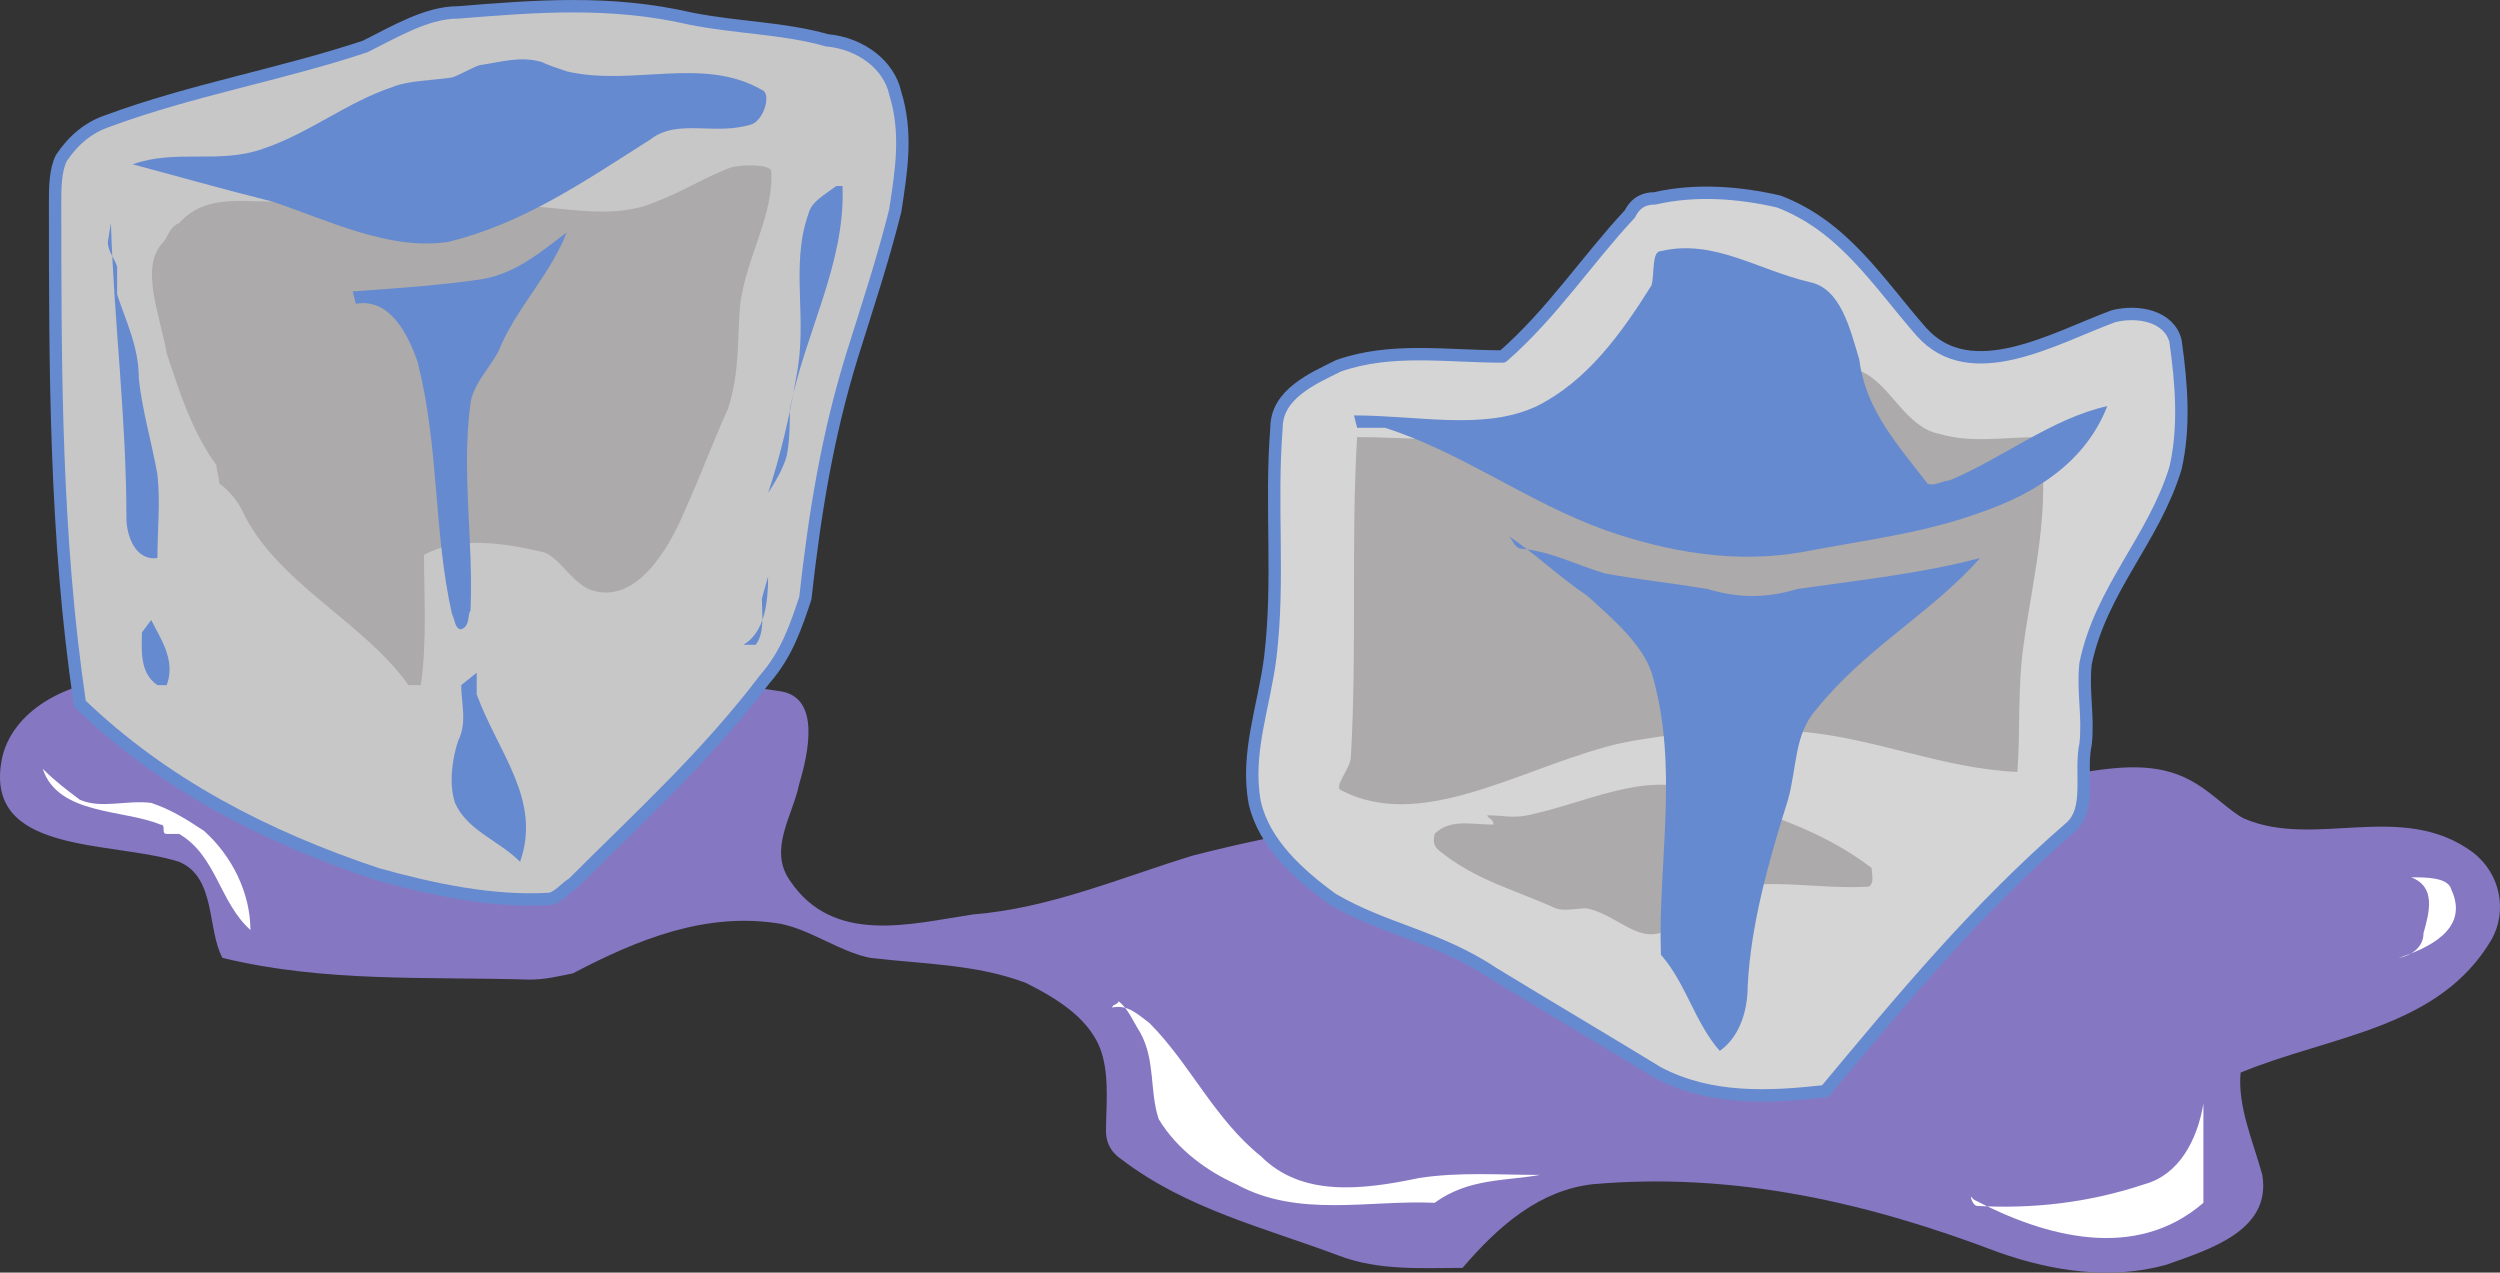 <svg xmlns="http://www.w3.org/2000/svg" width="604.842" height="307.895"><rect width="100%" height="100%" fill="#333333" stroke="none"/><path fill="#8677c3" fill-rule="evenodd" d="M30.583 164.252c-12.75 0-27 6.75-30 18.75-5.25 24 26.25 20.25 42.75 25.5 9 3.75 6.75 16.5 10.5 23.25 24.75 6 49.5 4.5 74.25 5.25 3.75 0 6.75-.75 10.5-1.5 15.75-8.25 32.25-15 50.25-12 7.5 1.5 14.25 6.75 21.75 8.25 12.75 1.5 25.5 1.5 37.5 6 7.5 3.75 16.5 9 18.75 18 1.5 6 .75 12 .75 18 0 3 1.5 5.25 3.75 6.75 15.75 12 34.5 16.5 52.5 23.25 9.75 3.75 20.25 3 30 3 9-10.5 18.75-18.75 31.5-20.25 34.5-3 66.75 4.5 98.25 16.5 12.75 4.5 27 6.75 40.5 3 10.5-3.75 25.5-8.25 23.25-21.75-2.25-8.25-6-16.5-5.25-24.75 21.75-9 48-10.5 60.75-32.25 3.75-6.75 2.25-15.75-4.5-21-17.25-12.75-38.25-.75-55.5-8.25-3-1.5-7.5-6-11.25-8.25-8.25-5.25-17.25-4.5-27-3-13.5 2.25-25.5 6.75-39 7.5-26.25 2.25-51 3.75-77.25 1.5-11.25-.75-21.75-2.25-32.25-.75-23.25 3-44.25 6-67.5 12-17.25 5.25-34.5 12.75-53.25 14.25-15 2.25-33.75 7.5-44.25-8.25-5.25-7.5.75-15.75 2.25-23.25 2.25-7.5 5.25-21-4.5-22.5-9-1.5-16.5-1.5-24.75-.75-12.75 2.25-25.5 5.25-38.25 2.25-4.5-.75-9 0-14.25-3-3-.75-9 0-12.75 0-21.75-9-45.75-3-68.25-1.5"/><path fill="#c8c7c8" fill-rule="evenodd" d="M110.833 3.002c-7.5 0-15 4.5-22.5 8.25-20.25 6.75-42 10.5-62.25 18-4.5 1.5-8.25 4.5-11.25 9-1.5 3-1.5 7.5-1.5 10.5 0 40.5 0 81 6 121.5 20.25 19.5 45 32.25 72 41.25 13.5 3.75 27.75 6.75 41.25 6 2.25 0 4.5-3 6-3.75 16.5-16.5 32.25-30.75 46.5-49.5 5.25-6 7.5-12.75 9.75-19.5 2.25-20.25 5.25-39 11.25-58.5 3.75-12 7.5-23.25 10.5-35.25 1.5-9.75 3-18.75 0-28.5-1.5-6.75-8.25-12-16.5-12.75-10.5-3-21.75-3-33-5.25-19.5-4.5-37.5-3-56.25-1.5"/><path fill="none" stroke="#668acf" stroke-linecap="round" stroke-linejoin="round" stroke-miterlimit="10" stroke-width="3" d="M110.833 3.002c-7.5 0-15 4.5-22.5 8.25-20.25 6.75-42 10.5-62.25 18-4.5 1.5-8.25 4.5-11.25 9-1.5 3-1.5 7.5-1.5 10.5 0 40.5 0 81 6 121.5 20.25 19.5 45 32.25 72 41.25 13.5 3.75 27.75 6.75 41.25 6 2.25 0 4.5-3 6-3.75 16.5-16.5 32.25-30.75 46.5-49.5 5.25-6 7.5-12.75 9.75-19.5 2.25-20.25 5.25-39 11.25-58.5 3.75-12 7.5-23.25 10.5-35.25 1.5-9.75 3-18.75 0-28.5-1.5-6.75-8.25-12-16.5-12.75-10.5-3-21.75-3-33-5.25-19.5-4.5-37.5-3-56.25-1.5zm0 0"/><path fill="#d6d5d5" fill-rule="evenodd" stroke="#668acf" stroke-linecap="round" stroke-linejoin="round" stroke-miterlimit="10" stroke-width="3" d="M394.333 51.752c-10.5 11.25-18.75 24-30.75 34.5-13.5 0-27-2.25-39.75 2.25-6 3-15 6.75-15 15-1.5 18.75.75 36.75-1.5 55.5-1.5 12-6 23.25-3.75 35.25 2.25 9.75 10.5 17.25 18.75 23.25 12.75 7.5 25.5 9 39 18 13.5 8.25 26.25 15.75 39.75 24 12.75 6.75 27 6 40.5 4.5 18.75-22.5 36.75-44.25 59.25-63.75 5.25-4.5 2.25-13.5 3.75-20.25.75-6.75-.75-12.75 0-19.5 3.75-18 16.5-30 21.75-47.25 2.25-9.75 1.5-20.25 0-30.75-1.5-6-9-7.5-15-6-14.25 5.25-34.5 17.25-46.5 3.75-10.5-12-18.75-25.5-34.5-31.5-9.75-2.25-20.25-3-30-.75-2.25 0-4.5.75-6 3.75"/><path fill="#668acf" fill-rule="evenodd" d="M202.333 45.002c-3 2.25-6 3.75-6.75 6.75-4.5 12.75 0 25.5-3 39.75-1.5 9-3.75 18.75-6.75 27.75 1.5-2.25 3.75-6 4.5-9 .75-3.75.75-7.5.75-11.25 3.75-18.75 13.5-35.25 12.75-54h-1.5m-16.5 94.5c0 6-.75 13.5-6 16.5h3c2.25-3 1.5-7.5 1.5-11.25l1.5-5.25m-159-85.5c.75 24 3.75 47.25 3.75 71.25 0 4.5 2.25 10.5 7.5 9.75 0-6.75.75-13.5 0-20.25-1.5-8.25-3.75-15.75-4.5-23.25 0-7.5-3-13.5-5.25-20.25v-6.75c-.75-2.25-2.25-3.75-2.25-6l.75-4.5m7.5 99c0 3.75-.75 9.75 3.75 12.75h2.25c2.25-6-1.5-11.25-3.75-15.75l-2.25 3"/><path fill="#acaaaa" fill-rule="evenodd" d="M39.583 58.502c-6 6-.75 18 .75 27 3 9 6 18.75 12 27 0 .75.75 3.75.75 4.5 2.25 1.5 4.5 4.5 5.25 6 8.25 18 29.25 27 40.5 42.75h3c1.5-11.25.75-21 .75-31.5 8.25-4.5 18.75-3 28.5-.75 3.75.75 6.75 6.75 11.25 9 11.25 4.5 19.5-9.75 23.25-18.75 3.75-8.25 6.75-16.5 10.5-24.75 3-9 2.25-17.25 3-25.5 1.5-11.25 8.25-21.75 7.5-32.25-.75-1.5-6.75-1.5-9.75-.75-6 2.25-12 6-18 8.25-8.25 3.75-18 2.25-26.25 1.5-21.75-2.25-42-3.75-63-3-.75 0-3 1.5-3.75 1.5-8.25 0-16.5-1.5-22.5 5.25-2.25.75-3 3.75-3.75 4.5"/><path fill="#668acf" fill-rule="evenodd" d="M32.083 39.752c10.5-3.75 21 0 31.5-3.75 11.25-3.75 20.25-11.25 31.5-15 3.75-1.5 9-1.5 14.25-2.25 2.25-.75 4.5-2.25 6.75-3 5.25-.75 9.75-2.25 15-.75 1.5.75 3.75 1.5 6 2.25 15.75 3.75 33-3.75 47.25 4.5 2.25.75.75 6.75-2.25 8.25-9 3-18-1.5-24.75 3.75-16.5 10.5-30.75 20.25-48.75 24.75-14.25 2.25-29.25-5.25-42.75-9.75-12-3-22.5-6-33.75-9m54 33.75c8.25-1.5 12.75 7.5 15 14.25 5.25 21 3.75 40.5 8.25 60.75.75 1.5.75 3.75 2.25 3.75 2.25-.75 1.5-3.75 2.25-4.5.75-17.25-2.25-33 0-50.25.75-5.25 6-9.75 7.5-14.25 4.5-9.75 12-17.25 15.75-27-6 4.5-12 9.75-20.25 11.25-9.75 1.5-21 2.25-31.5 3l.75 3m25.5 92.25c0 4.5 1.5 9-.75 13.5-1.5 4.5-2.25 10.5-.75 15 3 6.75 10.5 9 15.75 14.25 5.25-15-5.25-26.25-10.5-40.5v-5.25l-3.75 3"/><path fill="#acaaaa" fill-rule="evenodd" d="M324.583 191.252c18.75 9.75 42-4.5 63.75-10.5 5.25-1.5 11.25-2.25 16.5-3 10.5-1.5 21-1.5 30.75-.75 18 1.5 34.5 9 52.5 9.75.75-9.75 0-20.25 1.5-30.75 2.25-16.5 6.75-33 3.75-50.25-8.25 0-16.5 1.5-24-.75-8.25-1.5-12-12-18.75-15-11.25-3.75-24-3.75-36 0-17.25 5.25-33 11.25-51 15-12 2.25-23.25.75-35.25.75-1.5 25.5 0 51-1.5 77.25 0 3-4.5 7.5-2.25 8.25"/><path fill="#668acf" fill-rule="evenodd" d="M328.333 103.502h6.75c18.75 6 34.5 18 53.25 24.75 15 5.25 31.5 8.25 48 5.25 15.75-3 29.25-4.5 43.5-9.75 12.75-4.5 24.75-12 30-25.5-13.5 3-25.5 12.75-38.25 18-1.5 0-3.75 1.5-5.25.75-7.5-9.75-15-18-16.5-30-2.25-7.5-4.5-17.25-12-18.75-12.75-3-23.25-10.5-36-7.5-2.25 0-1.5 5.25-2.25 8.25-7.5 12-15.75 23.25-27.75 29.25-12.75 6-28.5 2.25-44.25 2.25l.75 3"/><path fill="#acaaaa" fill-rule="evenodd" d="M359.833 197.252c3.75 0 6 .75 9.75 0 14.25-3 27.75-10.5 41.25-6 15 5.25 29.25 9 42 18.75 0 1.5.75 3.75-.75 4.5-12 .75-24-2.25-35.25.75-3.75 2.25-8.25 8.25-13.5 9.75-6.75 3.75-12-3.75-19.5-5.25-2.25 0-5.25.75-7.5 0-9.75-4.5-19.5-6.75-28.5-14.25-1.5-1.5-.75-3-.75-3.75 3.75-3.75 9-2.25 14.25-2.25 0-1.5-1.5-1.5-1.5-2.25"/><path fill="#668acf" fill-rule="evenodd" d="M365.083 129.752c6.75 4.5 12 9.75 18.75 14.25 6.75 6 13.5 12 15.75 18.75 6.75 22.5 1.5 45.75 2.25 68.25 6 6.75 8.25 16.5 14.25 23.25 5.25-3.75 6.75-10.5 6.75-15.75.75-15 5.25-30.75 9.75-45 2.25-8.25 1.5-15.75 6.75-21.75 12-15 27.75-23.25 39.75-36.75-14.25 3.75-28.5 5.25-44.25 7.5-7.5 2.25-14.25 2.25-21.75 0-9-1.5-16.5-2.25-24.75-3.75-7.5-2.25-12.75-5.25-20.25-6-1.5 0-2.25-2.25-3-3"/><path fill="#fff" fill-rule="evenodd" d="M10.333 186.002c3.75 11.25 19.5 9.75 28.5 13.5 1.5 0 0 2.25 1.5 2.25h3c9 5.25 9.75 16.5 17.25 23.25 0-9-4.5-18-11.25-24-4.5-3-8.25-5.25-12.75-6.75-6-.75-12 1.5-17.25-.75-3-2.25-6-4.5-9-7.5m260.25 56.25c2.25 1.5 3.75 5.25 5.25 7.5 3.75 6.75 2.25 14.25 4.5 21 4.5 7.5 12 12.75 18.75 15.75 15 8.25 32.25 3.75 48 4.5 8.25-6 17.25-5.25 25.5-6.75-9.75 0-19.5-.75-29.25.75-14.25 3-28.5 4.5-38.25-5.25-11.25-9-17.25-22.5-27-32.25-3-2.25-5.25-4.5-9-3.75 0-.75 1.5-.75 1.5-1.5m207 48c17.25 9 39 15 55.5.75v-24c-1.5 9-6 17.25-14.25 19.5-13.5 4.5-27 6-40.5 5.25-.75 0-1.5-1.5-1.5-2.25l.75.75m102.75-58.5c6.75-2.25 17.25-6.75 12.75-16.5-.75-3-6-3-9.75-3 6 2.25 4.5 8.25 3 13.5 0 3-2.25 5.25-6 6"/></svg>
